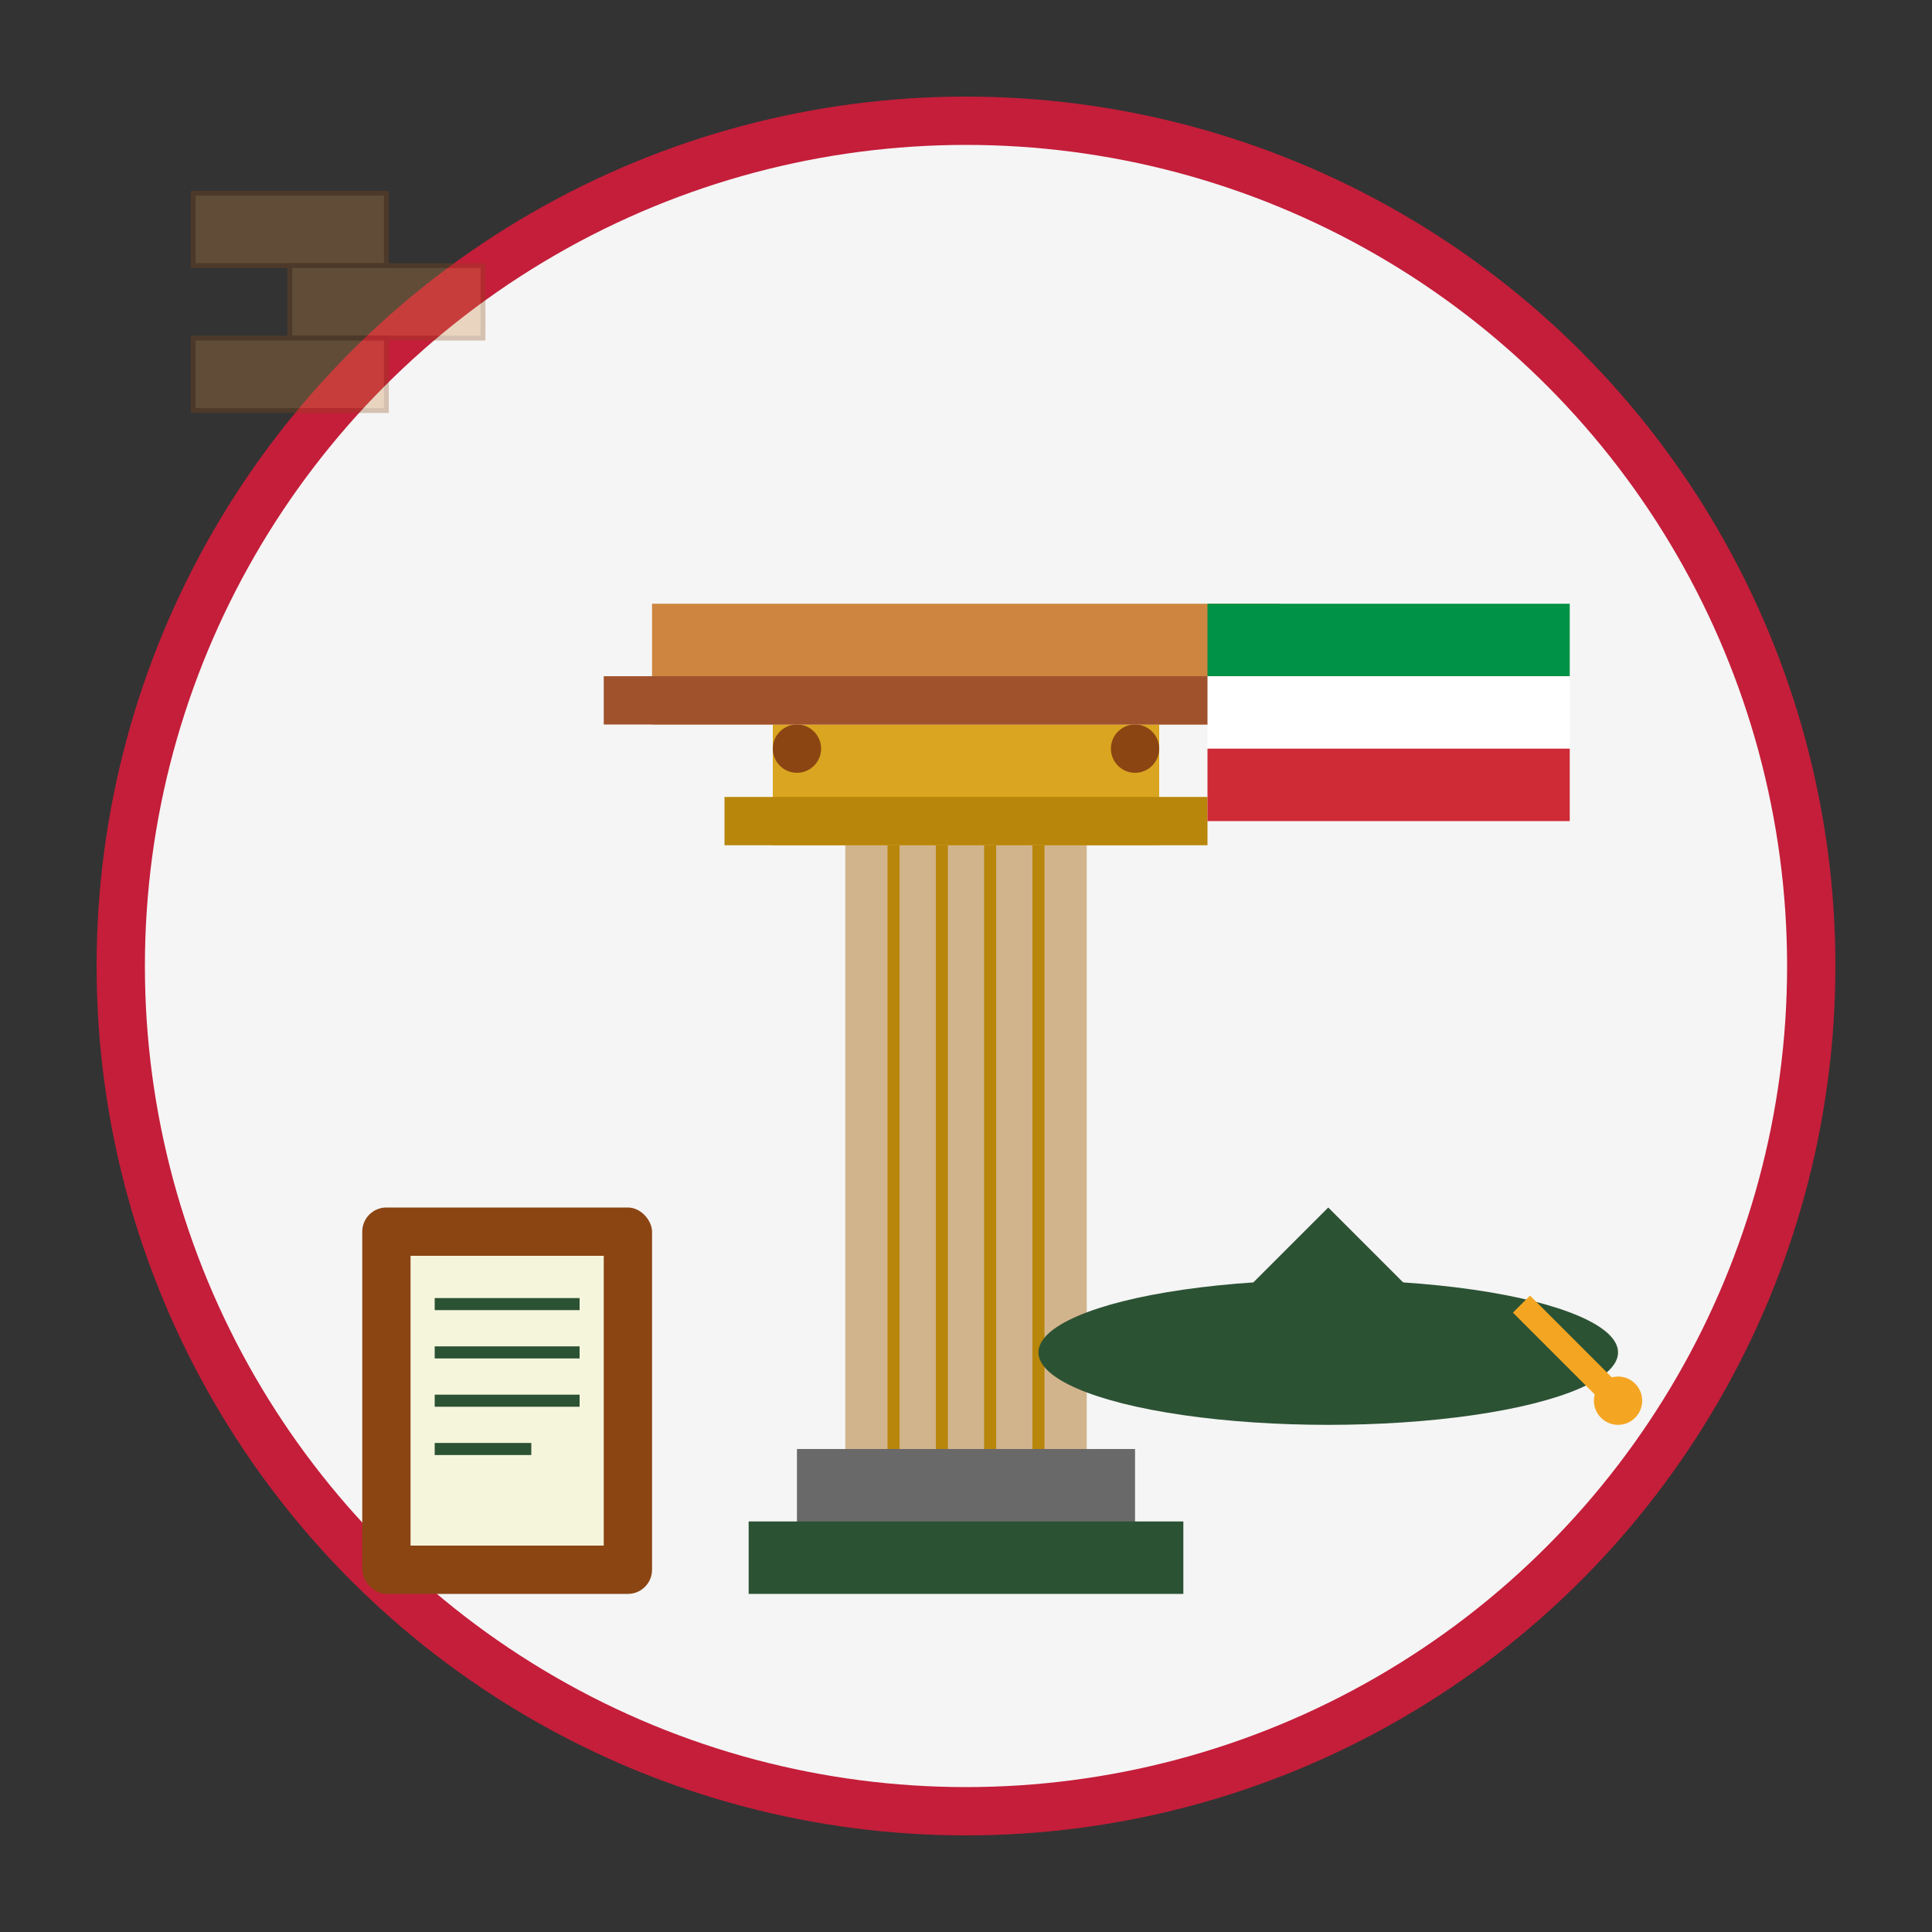 <svg width="80" height="80" viewBox="0 0 80 80" fill="none" xmlns="http://www.w3.org/2000/svg">
  <rect x="0" y="0" width="80" height="80" fill="#333333" stroke="none"/>
  <!-- Background circle -->
  <circle cx="40" cy="40" r="35" fill="#f5f5f5" stroke="#c41e3a" stroke-width="2"/>
  
  <!-- Italian architectural element - Classical column -->
  <g transform="translate(25, 15)">
    <!-- Column base -->
    <rect x="8" y="45" width="14" height="5" fill="#696969"/>
    <rect x="6" y="48" width="18" height="3" fill="#2c5234"/>
    
    <!-- Column shaft -->
    <rect x="10" y="20" width="10" height="25" fill="#D2B48C"/>
    <!-- Fluting lines -->
    <line x1="12" y1="20" x2="12" y2="45" stroke="#B8860B" stroke-width="0.5"/>
    <line x1="14" y1="20" x2="14" y2="45" stroke="#B8860B" stroke-width="0.5"/>
    <line x1="16" y1="20" x2="16" y2="45" stroke="#B8860B" stroke-width="0.5"/>
    <line x1="18" y1="20" x2="18" y2="45" stroke="#B8860B" stroke-width="0.5"/>
    
    <!-- Column capital -->
    <rect x="7" y="15" width="16" height="5" fill="#DAA520"/>
    <rect x="5" y="18" width="20" height="2" fill="#B8860B"/>
    
    <!-- Decorative elements -->
    <circle cx="8" cy="16" r="1" fill="#8B4513"/>
    <circle cx="22" cy="16" r="1" fill="#8B4513"/>
    
    <!-- Entablature -->
    <rect x="2" y="10" width="26" height="5" fill="#CD853F"/>
    <rect x="0" y="13" width="30" height="2" fill="#A0522D"/>
  </g>
  
  <!-- Italian flag element -->
  <g transform="translate(50, 25)">
    <rect x="0" y="0" width="15" height="3" fill="#009246"/>
    <rect x="0" y="3" width="15" height="3" fill="#ffffff"/>
    <rect x="0" y="6" width="15" height="3" fill="#ce2b37"/>
  </g>
  
  <!-- Book/Knowledge symbol -->
  <g transform="translate(15, 50)">
    <rect x="0" y="0" width="12" height="16" fill="#8B4513" rx="1"/>
    <rect x="2" y="2" width="8" height="12" fill="#F5F5DC"/>
    <line x1="3" y1="4" x2="9" y2="4" stroke="#2c5234" stroke-width="0.5"/>
    <line x1="3" y1="6" x2="9" y2="6" stroke="#2c5234" stroke-width="0.5"/>
    <line x1="3" y1="8" x2="9" y2="8" stroke="#2c5234" stroke-width="0.5"/>
    <line x1="3" y1="10" x2="7" y2="10" stroke="#2c5234" stroke-width="0.5"/>
  </g>
  
  <!-- Graduation cap -->
  <g transform="translate(45, 48)">
    <ellipse cx="10" cy="8" rx="12" ry="3" fill="#2c5234"/>
    <rect x="8" y="4" width="4" height="4" fill="#2c5234"/>
    <polygon points="10,2 6,6 14,6" fill="#2c5234"/>
    <!-- Tassel -->
    <line x1="18" y1="6" x2="22" y2="10" stroke="#f4a623" stroke-width="1"/>
    <circle cx="22" cy="10" r="1" fill="#f4a623"/>
  </g>
  
  <!-- Traditional Italian masonry pattern -->
  <g transform="translate(8, 8)" opacity="0.3">
    <rect x="0" y="0" width="8" height="3" fill="#cd853f" stroke="#8b4513" stroke-width="0.2"/>
    <rect x="4" y="3" width="8" height="3" fill="#cd853f" stroke="#8b4513" stroke-width="0.2"/>
    <rect x="0" y="6" width="8" height="3" fill="#cd853f" stroke="#8b4513" stroke-width="0.2"/>
  </g>
</svg>

